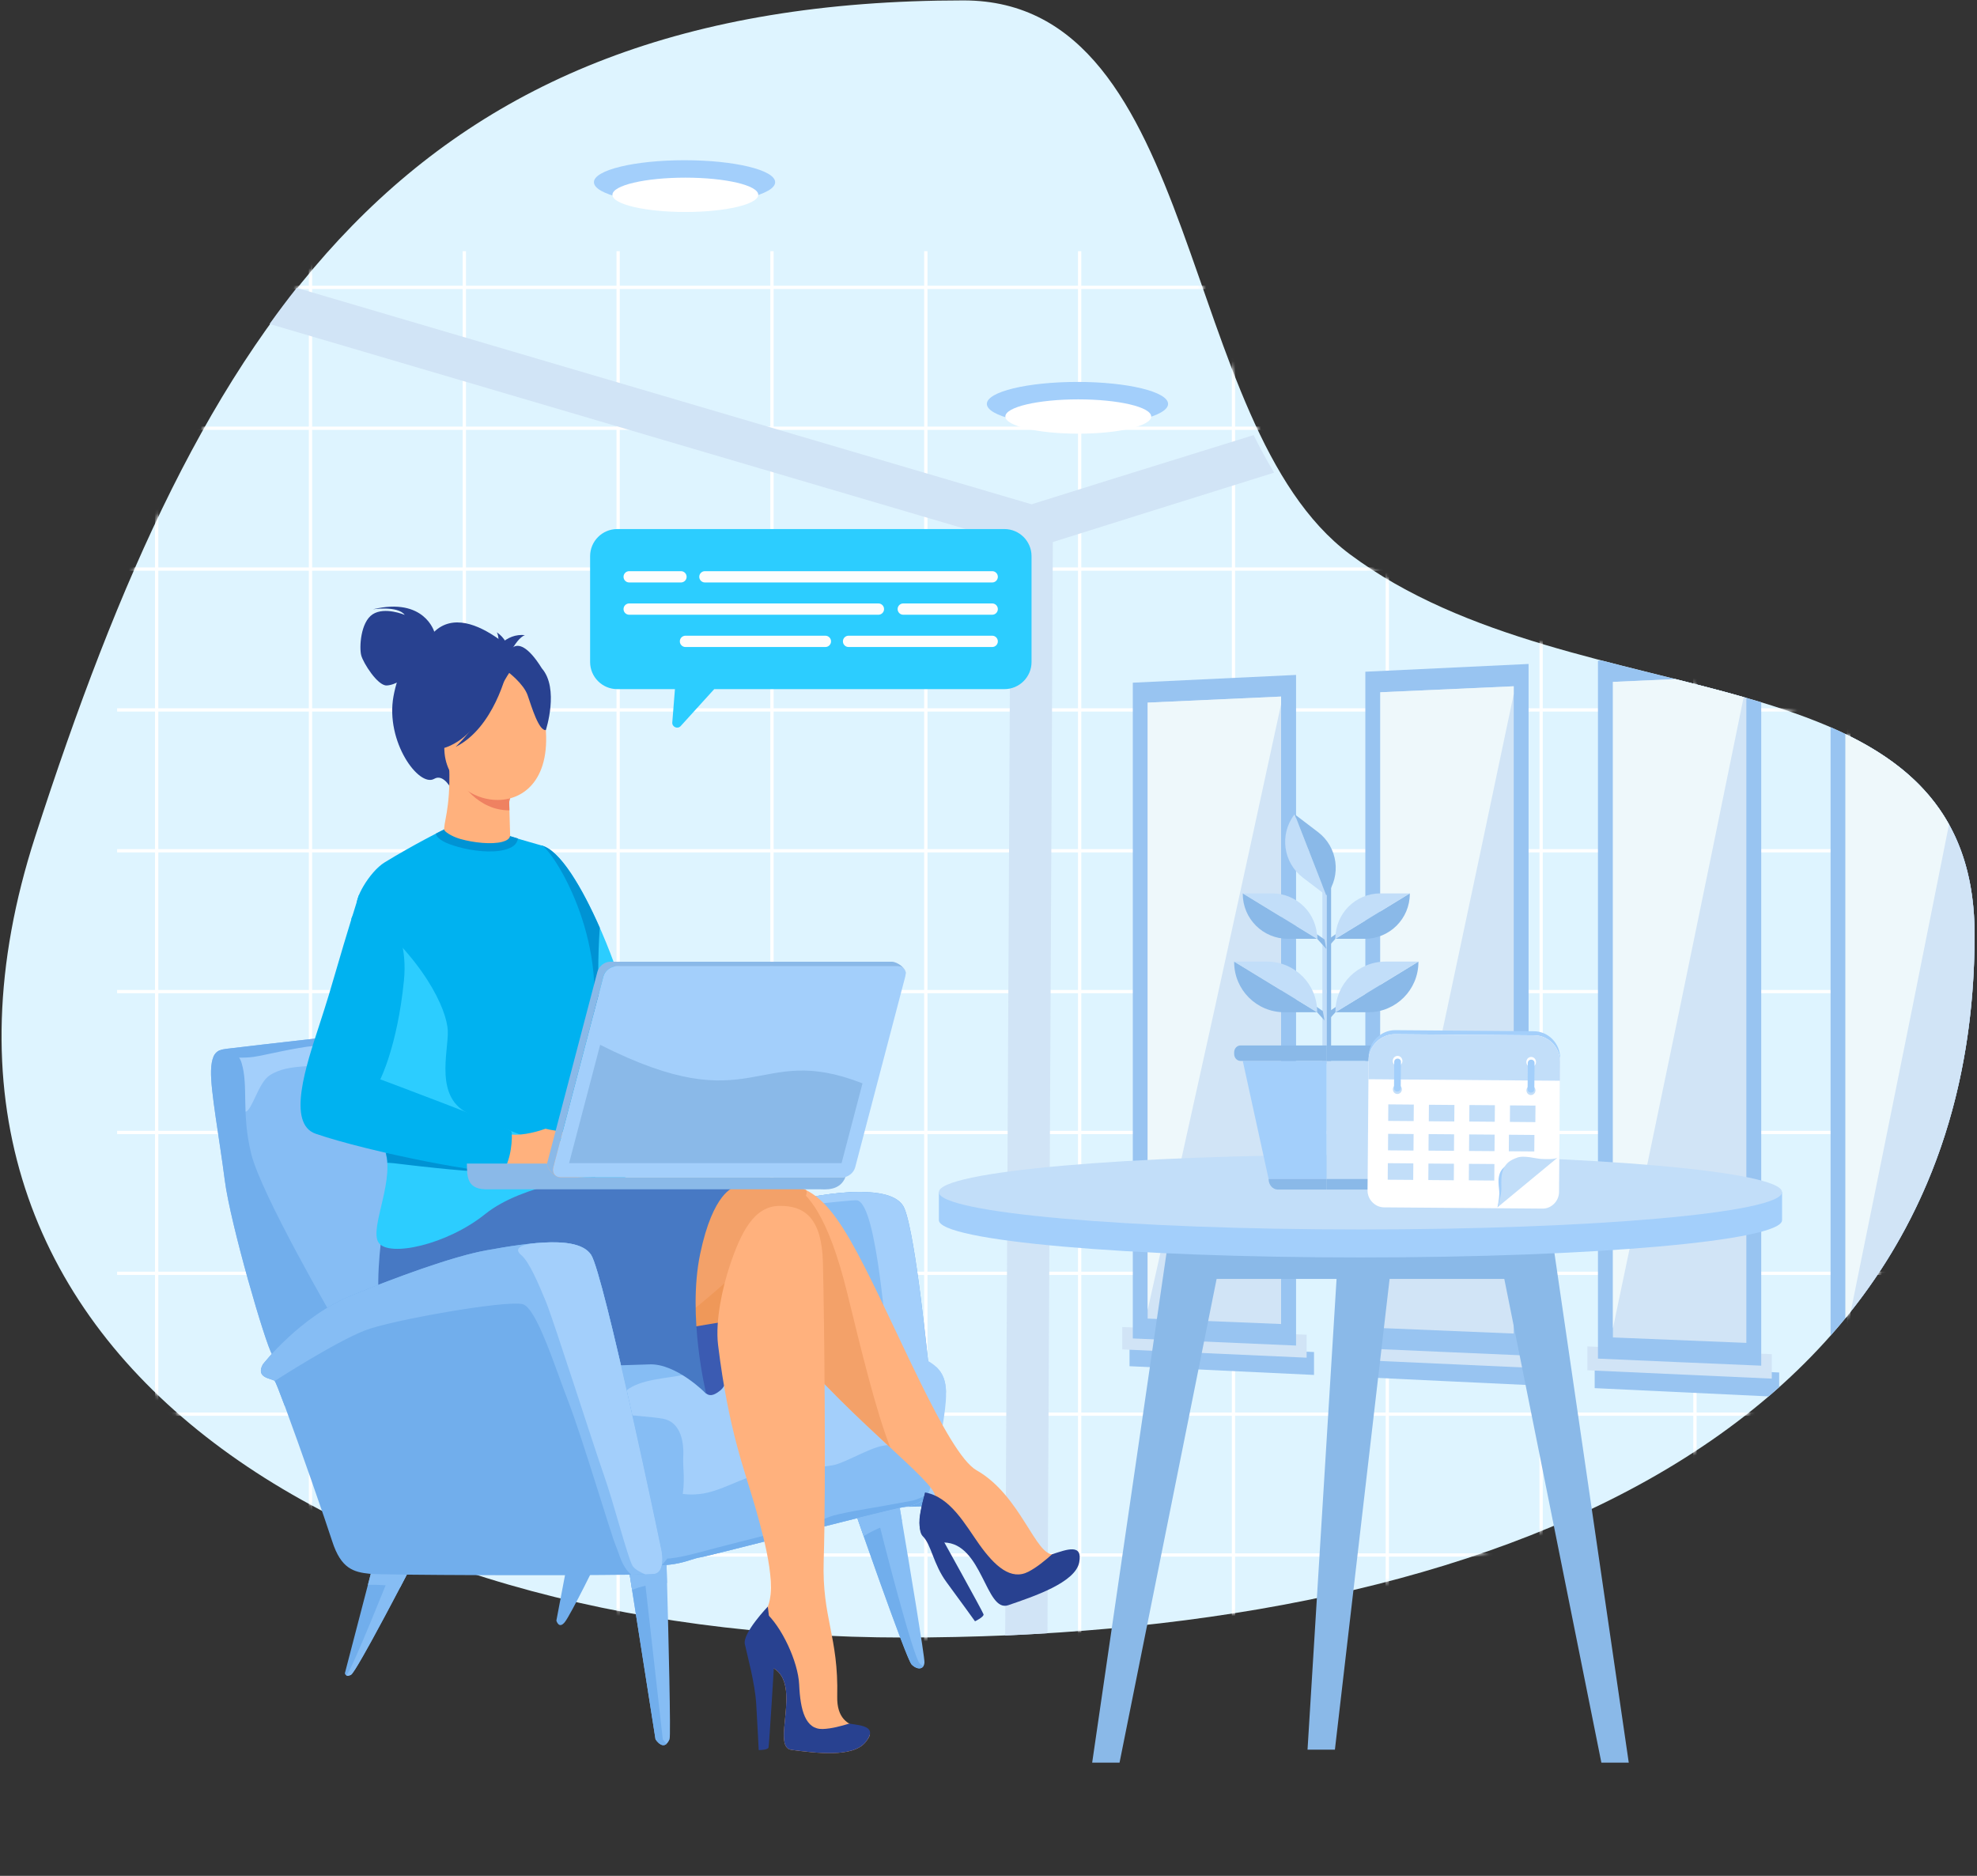 <?xml version="1.0" encoding="UTF-8"?>
<svg xmlns="http://www.w3.org/2000/svg" width="468" height="444" viewBox="0 0 468 444" fill="none">
  <rect x="0" y="0" width="468" height="444" fill="#333333" stroke="none"/>
  <g clip-path="url(#clip0_12018_147)">
    <path fill-rule="evenodd" clip-rule="evenodd" d="M228.082 0.097C284.975 0.097 278.481 100.567 319.55 131.192C373.909 171.728 467.427 151.656 467.427 221.223C467.427 343.348 346.126 387.594 213.939 387.594C81.752 387.594 -31.042 319.858 8.318 198.058C47.679 76.256 95.895 0.097 228.082 0.097Z" fill="#DEF4FF"></path>
    <mask id="mask0_12018_147" style="mask-type:luminance" maskUnits="userSpaceOnUse" x="0" y="0" width="468" height="388">
      <path d="M228.082 0.097C284.975 0.097 278.481 100.567 319.55 131.192C373.909 171.728 467.427 151.656 467.427 221.223C467.427 343.348 346.126 387.594 213.939 387.594C81.752 387.594 -31.042 319.858 8.318 198.058C47.679 76.256 95.895 0.097 228.082 0.097Z" fill="white"></path>
    </mask>
    <g mask="url(#mask0_12018_147)">
      <path d="M37.477 59.45H36.696V443.308H37.477V59.45Z" fill="white"></path>
      <path d="M447.007 67.629H27.726V68.405H447.007V67.629Z" fill="white"></path>
      <path d="M73.887 59.45H73.111V443.308H73.887V59.45Z" fill="white"></path>
      <path d="M447.007 100.968H27.726V101.744H447.007V100.968Z" fill="white"></path>
      <path d="M110.306 59.45H109.526V443.308H110.306V59.45Z" fill="white"></path>
      <path d="M447.007 134.304H27.726V135.085H447.007V134.304Z" fill="white"></path>
      <path d="M146.719 59.45H145.943V443.308H146.719V59.45Z" fill="white"></path>
      <path d="M447.007 167.643H27.726V168.42H447.007V167.643Z" fill="white"></path>
      <path d="M183.136 59.45H182.355V443.308H183.136V59.45Z" fill="white"></path>
      <path d="M447.007 200.982H27.726V201.758H447.007V200.982Z" fill="white"></path>
      <path d="M219.549 59.45H218.77V443.308H219.549V59.45Z" fill="white"></path>
      <path d="M447.007 234.319H27.726V235.097H447.007V234.319Z" fill="white"></path>
      <path d="M255.962 59.45H255.185V443.308H255.962V59.45Z" fill="white"></path>
      <path d="M447.007 267.655H27.726V268.436H447.007V267.655Z" fill="white"></path>
      <path d="M292.376 59.45H291.6V443.308H292.376V59.45Z" fill="white"></path>
      <path d="M447.007 300.996H27.726V301.773H447.007V300.996Z" fill="white"></path>
      <path d="M328.793 59.45H328.017V443.308H328.793V59.45Z" fill="white"></path>
      <path d="M447.007 334.335H27.726V335.111H447.007V334.335Z" fill="white"></path>
      <path d="M365.206 59.45H364.429V443.308H365.206V59.45Z" fill="white"></path>
      <path d="M447.007 367.674H27.726V368.45H447.007V367.674Z" fill="white"></path>
      <path d="M401.623 59.45H400.844V443.308H401.623V59.45Z" fill="white"></path>
      <path d="M438.038 59.45H437.261V443.308H438.038V59.45Z" fill="white"></path>
    </g>
    <path fill-rule="evenodd" clip-rule="evenodd" d="M267.384 323.371C281.935 324.059 296.487 324.752 311.058 325.44V320.015C296.487 319.364 281.935 318.727 267.384 318.075V323.371Z" fill="#98C4F1"></path>
    <path fill-rule="evenodd" clip-rule="evenodd" d="M265.656 319.396C280.208 320.033 294.755 320.704 309.307 321.356V315.916C294.755 315.318 280.208 314.7 265.656 314.102V319.398V319.396Z" fill="#D1E4F6"></path>
    <path fill-rule="evenodd" clip-rule="evenodd" d="M268.16 316.804C281.025 317.361 293.914 317.929 306.806 318.486V159.751C293.914 160.351 281.025 160.966 268.16 161.588V316.806V316.804Z" fill="#98C4F1"></path>
    <path fill-rule="evenodd" clip-rule="evenodd" d="M271.677 312.102C282.204 312.538 292.738 312.954 303.265 313.388V164.872C292.738 165.358 282.204 165.814 271.677 166.305V312.102Z" fill="#D1E4F6"></path>
    <path fill-rule="evenodd" clip-rule="evenodd" d="M303.265 166.686V164.872C292.738 165.358 282.204 165.814 271.677 166.305V310.069C276.945 286.548 282.228 262.863 287.472 239.051C292.755 215.095 298.003 190.951 303.265 166.688V166.686Z" fill="#EEF8FB"></path>
    <path fill-rule="evenodd" clip-rule="evenodd" d="M322.431 325.968C336.978 326.677 351.53 327.346 366.101 328.037V322.431C351.53 321.797 336.978 321.158 322.431 320.504V325.968Z" fill="#98C4F1"></path>
    <path fill-rule="evenodd" clip-rule="evenodd" d="M320.701 321.868C335.253 322.519 349.805 323.173 364.376 323.842V318.237C349.805 317.619 335.253 317 320.701 316.402V321.865V321.868Z" fill="#D1E4F6"></path>
    <path fill-rule="evenodd" clip-rule="evenodd" d="M323.207 319.179C336.072 319.742 348.959 320.323 361.85 320.867V157.155C348.959 157.759 336.075 158.374 323.207 158.992V319.181V319.179Z" fill="#98C4F1"></path>
    <path fill-rule="evenodd" clip-rule="evenodd" d="M326.743 314.333C337.273 314.769 347.802 315.202 358.331 315.643V162.438C347.8 162.894 337.271 163.384 326.743 163.855V314.333Z" fill="#D1E4F6"></path>
    <path fill-rule="evenodd" clip-rule="evenodd" d="M358.331 164.292V162.438C347.8 162.894 337.271 163.384 326.743 163.855V312.227C332.011 287.961 337.296 263.514 342.538 238.941C347.817 214.224 353.068 189.336 358.331 164.292Z" fill="#EEF8FB"></path>
    <path fill-rule="evenodd" clip-rule="evenodd" d="M377.495 328.564C391.214 329.233 404.933 329.882 418.672 330.517C419.515 329.796 420.343 329.071 421.169 328.331V324.858C406.598 324.223 392.047 323.591 377.497 322.919V328.562L377.495 328.564Z" fill="#98C4F1"></path>
    <path fill-rule="evenodd" clip-rule="evenodd" d="M375.77 324.335C390.322 325.004 404.869 325.66 419.421 326.314V320.523C404.869 319.923 390.322 319.325 375.77 318.688V324.335Z" fill="#D1E4F6"></path>
    <path fill-rule="evenodd" clip-rule="evenodd" d="M378.273 321.577C391.139 322.154 404.03 322.7 416.919 323.246V166.225C405.14 162.65 392.206 159.742 379.151 156.335L378.273 156.378V321.579V321.577Z" fill="#98C4F1"></path>
    <path fill-rule="evenodd" clip-rule="evenodd" d="M381.814 316.565C392.343 317 402.868 317.439 413.398 317.852V165.182C407.981 163.623 402.356 162.175 396.609 160.734L381.816 161.401V316.565H381.814Z" fill="#D1E4F6"></path>
    <path fill-rule="evenodd" clip-rule="evenodd" d="M396.607 160.736L381.814 161.403V314.406C387.075 289.381 392.36 264.166 397.607 238.831C402.673 214.372 407.717 189.751 412.767 165.002C407.549 163.509 402.135 162.119 396.609 160.736H396.607Z" fill="#EEF8FB"></path>
    <path fill-rule="evenodd" clip-rule="evenodd" d="M433.34 172.128V316.124C454.829 291.822 467.429 260.568 467.429 221.225C467.429 194.41 453.534 180.913 433.34 172.128Z" fill="#98C4F1"></path>
    <path fill-rule="evenodd" clip-rule="evenodd" d="M436.859 173.748V311.994C456.203 288.314 467.429 258.373 467.429 221.225C467.429 196 455.125 182.567 436.859 173.748Z" fill="#D1E4F6"></path>
    <path fill-rule="evenodd" clip-rule="evenodd" d="M436.859 173.748V311.994L438.111 310.428C442.957 286.649 447.816 262.749 452.652 238.724C455.564 224.249 458.468 209.719 461.372 195.135C456.027 185.527 447.448 178.858 436.859 173.75V173.748Z" fill="#EEF8FB"></path>
    <path fill-rule="evenodd" clip-rule="evenodd" d="M296.764 102.983C298.289 106.074 299.901 109.053 301.621 111.871C277.209 119.494 257.037 125.842 249.233 128.298L247.957 386.577C244.634 386.79 241.298 386.971 237.951 387.121L239.226 128.348L63.812 76.682C65.903 73.752 68.043 70.909 70.235 68.134L244.189 119.365C249.698 117.634 270.548 111.092 296.767 102.983H296.764Z" fill="#D1E4F6"></path>
    <path fill-rule="evenodd" clip-rule="evenodd" d="M97.415 370.552C97.415 370.552 96.323 372.67 94.735 375.699C90.844 383.116 83.997 395.964 83.074 396.429C81.769 397.083 81.642 396.039 81.642 396.039L87.099 375.105L88.676 369.05L97.413 370.554L97.415 370.552Z" fill="#71AEEC"></path>
    <path fill-rule="evenodd" clip-rule="evenodd" d="M97.415 370.552C97.415 370.552 96.323 372.67 94.735 375.699C92.515 375.217 89.465 375.071 87.099 375.105L88.676 369.05L97.413 370.554L97.415 370.552Z" fill="#86BDF4"></path>
    <path fill-rule="evenodd" clip-rule="evenodd" d="M93.438 369.868C92.072 373.309 83.3 395.325 81.99 396.562C82.203 396.676 82.537 396.695 83.075 396.431C84.376 395.779 97.415 370.55 97.415 370.55L93.438 369.868Z" fill="#86BDF4"></path>
    <path fill-rule="evenodd" clip-rule="evenodd" d="M135.226 365.073L131.707 383.585C131.707 383.585 132.294 385.74 133.729 383.91C135.164 382.088 141.617 368.917 141.617 368.917L135.226 365.073Z" fill="#71AEEC"></path>
    <path fill-rule="evenodd" clip-rule="evenodd" d="M158.5 411.682C157.13 414.814 155.177 411.682 155.177 411.682L149.625 376.327L148.72 370.55L157.715 367.973C157.715 367.973 157.795 370.651 157.907 374.686C158.232 386.758 158.84 410.948 158.498 411.679L158.5 411.682Z" fill="#86BDF4"></path>
    <path fill-rule="evenodd" clip-rule="evenodd" d="M156.891 411.66L152.235 370.279L157.745 368.958C157.728 368.323 157.715 367.975 157.715 367.975L148.72 370.55L155.177 411.686C155.177 411.686 156.556 413.886 157.804 412.749C157.259 412.312 156.889 411.66 156.889 411.66H156.891Z" fill="#71AEEC"></path>
    <path fill-rule="evenodd" clip-rule="evenodd" d="M157.909 374.688C154.117 374.834 151.406 375.594 149.628 376.327L148.722 370.55L157.718 367.973C157.718 367.973 157.797 370.651 157.909 374.686V374.688Z" fill="#86BDF4"></path>
    <path fill-rule="evenodd" clip-rule="evenodd" d="M218.839 393.492C218.807 394.037 218.628 394.409 218.364 394.637C217.755 395.136 216.69 394.867 215.808 393.985C214.877 393.054 208.062 373.899 204.451 363.617C203.113 359.809 202.216 357.218 202.216 357.218L206.987 355.957L212.582 354.479C212.582 354.479 212.954 356.678 213.524 360.025C215.283 370.479 218.914 392.165 218.839 393.495V393.492Z" fill="#86BDF4"></path>
    <path fill-rule="evenodd" clip-rule="evenodd" d="M218.635 394.291C218.009 395.383 216.688 394.867 215.806 393.985C214.53 392.71 202.214 357.215 202.214 357.215L206.985 355.955C209.226 365.499 216.126 391.905 217.673 393.675C218.088 394.159 218.342 394.247 218.635 394.291Z" fill="#71AEEC"></path>
    <path fill-rule="evenodd" clip-rule="evenodd" d="M213.522 360.022C210.764 360.493 207.152 361.87 204.449 363.615C203.111 359.807 202.214 357.215 202.214 357.215L206.985 355.955L212.579 354.477C212.579 354.477 212.952 356.675 213.522 360.022Z" fill="#86BDF4"></path>
    <path fill-rule="evenodd" clip-rule="evenodd" d="M219.618 356.301C219.095 356.471 218.482 356.577 217.755 356.594C213.849 356.727 209.155 356.594 209.155 356.594C209.155 356.594 142.467 318.391 142.071 317.806C141.684 317.223 141.226 304.18 141.226 304.18C141.6 302.175 141.806 299.486 146.96 296.789C147.818 296.337 148.812 295.887 149.967 295.442C158.049 292.314 182.82 285.403 187.645 284.233C190.398 283.566 197.75 282.043 204.053 282.123C204.139 282.123 204.225 282.131 204.311 282.131C208.942 282.222 212.96 283.198 214.115 286.057C216.852 292.835 219.721 322.823 220.113 325.821C220.506 328.822 222.199 351.057 222.33 352.524C222.436 353.714 221.934 355.587 219.622 356.299L219.618 356.301Z" fill="#71AEEC"></path>
    <path fill-rule="evenodd" clip-rule="evenodd" d="M142.484 300.917C144.129 300.917 149.348 303.881 152.426 305.806C155.446 307.688 160.83 310.17 162.394 310.336C164.715 310.579 172.981 311.945 174.67 312.067C177.3 312.252 184.685 313.22 188.161 313.547C191.639 313.874 197.387 316.266 198.34 317.538C199.288 318.811 193.586 318.49 188.161 318.49C182.736 318.49 150.942 320.138 150.942 320.138C150.942 320.138 142.895 322.47 142.484 320.138C142.071 317.811 142.484 300.919 142.484 300.919V300.917Z" fill="#619FDF"></path>
    <path fill-rule="evenodd" clip-rule="evenodd" d="M213.715 320.96C213.623 322.235 213.64 329.953 213.668 336C213.694 340.123 213.715 343.462 213.715 343.462C213.715 343.462 202.68 325.574 202.214 324.913C201.743 324.255 200.534 315.524 200.372 313.05C200.207 310.581 199.028 289.258 197.077 288.174C192.134 285.425 150.144 296.903 146.967 296.791C147.821 296.339 148.812 295.89 149.967 295.444C156.605 292.869 174.543 287.746 183.386 285.352C185.296 284.835 186.791 284.448 187.645 284.235C190.398 283.568 197.75 282.045 204.053 282.125C204.139 282.125 204.225 282.134 204.311 282.134C206.202 285.829 208.286 290.144 208.286 291.136C208.286 292.949 213.885 318.817 213.722 320.958L213.715 320.96Z" fill="#86BDF4"></path>
    <path fill-rule="evenodd" clip-rule="evenodd" d="M221.463 355.174C221.048 355.645 220.444 356.045 219.618 356.301C218.676 353.126 216.028 344.221 213.668 336C211.414 328.142 210.721 321.162 210.422 320.248C209.71 318.049 207.751 284.876 202.863 284.108C201.545 283.904 183.242 286.328 183.384 285.354C185.294 284.838 186.789 284.45 187.643 284.237C190.396 283.571 197.748 282.048 204.051 282.127C204.137 282.127 204.223 282.136 204.309 282.136C206.582 282.179 208.716 282.435 210.424 283.024C212.201 283.639 213.528 284.607 214.113 286.062C216.849 292.839 219.719 322.827 220.11 325.825C220.504 328.826 222.197 351.061 222.328 352.528C222.399 353.292 222.214 354.335 221.465 355.176L221.463 355.174Z" fill="#A3CFFB"></path>
    <path fill-rule="evenodd" clip-rule="evenodd" d="M146.965 318.912L129.883 321.781L80.123 320.891L75.565 320.807L64.432 320.611C62.868 318.262 54.526 289.58 53.22 279.408C51.915 269.236 49.826 258.154 49.957 253.463C49.994 252.004 50.188 250.974 50.489 250.242C50.848 249.361 51.364 248.902 51.951 248.636C52.461 248.414 53.029 248.326 53.605 248.248C55.434 247.988 104.456 242.378 110.847 241.856C115.856 241.449 119.584 241.602 121.653 242.817C122.043 243.047 122.383 243.316 122.649 243.628C122.77 243.768 122.879 243.918 122.974 244.071C123.583 245.071 124.435 247.997 125.342 251.544C126.244 255.097 127.201 259.27 128.035 262.781C128.317 263.983 128.595 265.117 128.842 266.108C130.533 272.884 135.882 284.62 138.227 288.139C140.576 291.658 145.14 308.873 146.965 318.908V318.912Z" fill="#86BDF4"></path>
    <path fill-rule="evenodd" clip-rule="evenodd" d="M125.338 251.548C123.948 251.178 120.184 247.414 118.648 247.201C117.11 246.99 112.384 247.201 109.27 247.859C106.155 248.52 94.92 249.511 93.386 249.511C91.853 249.511 84.264 250.496 81.85 251.157C79.433 251.815 75.916 252.146 72.515 252.363C69.11 252.585 66.251 252.938 63.784 254.562C61.198 256.259 59.628 262.912 58.127 263.138C54.855 263.633 54.61 250.167 55.423 249.18C56.242 248.195 62.188 248.522 65.036 248.107C67.884 247.683 77.568 246.766 78.886 246.655C80.205 246.545 92.614 245.448 94.372 245.336C96.129 245.224 107.138 243.772 107.897 243.675C108.652 243.594 113.37 243.112 115.899 242.916C117.943 242.761 120.098 242.619 121.651 242.821C122.04 243.052 122.38 243.321 122.647 243.632C122.767 243.772 122.877 243.923 122.972 244.076C123.58 245.076 124.432 248.001 125.338 251.548Z" fill="#A3CFFB"></path>
    <path fill-rule="evenodd" clip-rule="evenodd" d="M122.647 243.63H122.645C120.049 242.692 116.783 242.914 115.901 242.914C115.019 242.914 107.007 243.688 103.709 244.237C100.414 244.783 95.249 246.102 92.507 246.431C89.758 246.762 79.433 247.089 74.599 247.526C69.766 247.967 62.407 249.834 59.992 250.163C57.576 250.494 54.829 250.275 53.401 250.163L50.486 250.242C50.848 249.36 51.364 248.902 51.953 248.636C52.463 248.414 53.031 248.326 53.608 248.248C55.436 247.988 104.458 242.378 110.849 241.856C116.811 241.374 120.958 241.679 122.651 243.63H122.647Z" fill="#71AEEC"></path>
    <path fill-rule="evenodd" clip-rule="evenodd" d="M146.964 318.912L129.883 321.782L80.123 320.891L75.565 320.807L68.888 311.788C68.888 311.788 60.964 284.857 59.82 279.841C58.673 274.825 59.476 263.149 62.465 269.72C64.414 274.009 67.628 279.32 70.371 283.229C73.12 287.135 80.461 290.617 87.508 294.05C96.075 298.221 109.646 293.952 113.703 292.642C118.814 290.994 122.636 286.528 124.176 283.016C125.71 279.501 127.091 274.467 126.966 272.929C126.226 263.955 128.593 265.121 128.84 266.113C130.531 272.889 135.88 284.625 138.225 288.144C140.574 291.663 145.138 308.878 146.962 318.912H146.964Z" fill="#86BDF4"></path>
    <path fill-rule="evenodd" clip-rule="evenodd" d="M80.115 320.891L64.429 320.611C62.864 318.262 54.517 289.578 53.218 279.408C51.913 269.238 49.824 258.154 49.955 253.463C50.043 250.262 50.865 249.118 51.951 248.636C54.01 248.373 56.342 248.788 57.193 251.606C58.852 257.079 57.096 263.336 59.446 273.018C61.792 282.702 79.295 312.719 79.295 312.719L80.117 320.889L80.115 320.891Z" fill="#71AEEC"></path>
    <path fill-rule="evenodd" clip-rule="evenodd" d="M223.952 329.557C223.963 330.222 223.943 330.93 223.89 331.696C223.73 333.978 223.229 337.077 222.644 340.194C221.79 344.75 220.76 349.347 220.373 351.507C220.119 352.924 219.592 353.95 218.841 354.699C218.71 354.841 218.566 354.972 218.413 355.092C218.069 355.366 217.684 355.6 217.269 355.796L217.232 355.813C216.273 356.263 215.122 356.534 213.853 356.729C210.463 357.248 168.348 368.201 165.872 368.592C164.289 368.844 162.97 369.517 160.583 370.01C159.526 370.231 158.253 370.408 156.657 370.498C156.24 370.522 155.786 370.539 155.313 370.55C154.635 370.563 153.923 369.969 153.19 368.893C149.63 363.666 145.639 347.131 142.97 334.503C142.933 334.339 142.899 334.182 142.865 334.027C141.086 325.563 139.926 318.981 139.926 318.981C139.924 318.981 163.977 315.853 178.062 316.436C189.159 316.901 203.414 317.968 211.824 319.549C214.087 319.975 215.931 320.439 217.174 320.938C219.104 321.711 220.536 322.532 221.577 323.492H221.579C223.259 325.042 223.9 326.942 223.954 329.555L223.952 329.557Z" fill="#A3CFFB"></path>
    <path fill-rule="evenodd" clip-rule="evenodd" d="M204.629 318.473C204.13 318.746 201.822 319.684 196.993 320.22C192.171 320.764 178.89 322.36 175.33 322.36C173.022 322.36 165.993 324.53 161.865 325.41C157.743 326.288 151.705 326.423 148.348 329.06C146.194 330.747 142.226 330.994 138.965 331.56C137.186 323.098 139.922 318.985 139.922 318.985C139.92 318.985 163.973 315.857 178.058 316.44C189.155 316.905 196.212 316.896 204.627 318.475L204.629 318.473Z" fill="#86BDF4"></path>
    <path fill-rule="evenodd" clip-rule="evenodd" d="M222.642 340.194C221.788 344.75 220.758 349.347 220.371 351.507C220.117 352.924 219.59 353.95 218.839 354.699C218.708 354.841 218.564 354.972 218.411 355.092C218.067 355.366 217.682 355.6 217.267 355.796L217.23 355.813C216.271 356.263 215.12 356.534 213.851 356.729C210.461 357.248 168.346 368.201 165.87 368.592C164.287 368.844 162.968 369.517 160.581 370.01C159.524 370.231 158.251 370.408 156.655 370.498C156.238 370.522 155.784 370.539 155.311 370.55C154.633 370.563 153.921 369.969 153.188 368.893C155.45 363.327 158.602 352.558 158.602 352.558C158.602 352.558 160.609 354.148 165.554 353.636C170.497 353.135 175.769 349.629 179.723 349.026C185.847 348.086 194.223 347.325 197.077 346.828C199.936 346.333 205.647 342.791 208.94 342.212C212.978 341.506 216.72 342.266 218.005 341.799C219.816 341.145 223.141 337.411 223.141 337.411L222.642 340.19V340.194Z" fill="#86BDF4"></path>
    <path fill-rule="evenodd" clip-rule="evenodd" d="M223.952 329.557C221.648 330.056 218.673 330.076 215.421 330.463C208.497 331.285 196.845 333.808 193.343 334.505C189.835 335.193 168.683 339.028 165.881 341.007C163.08 342.982 161.682 348.31 161.682 348.31L155.446 336.725C161.766 335.899 183.457 330.349 191.803 328.594C200.151 326.836 213.993 325.52 221.575 323.491H221.577C223.257 325.042 223.898 326.942 223.952 329.555V329.557Z" fill="#A3CFFB"></path>
    <path fill-rule="evenodd" clip-rule="evenodd" d="M157.56 370.5C156.218 370.776 157.56 370.5 155.308 370.55C151.327 370.631 146.182 349.719 142.961 334.505C147.507 334.823 154.504 335.355 156.939 335.802C160.652 336.484 162.024 340.399 161.729 345.092C161.609 346.972 162.31 350.894 161.357 355.073C160.17 360.255 159.318 366.605 157.56 370.498V370.5Z" fill="#86BDF4"></path>
    <path fill-rule="evenodd" clip-rule="evenodd" d="M218.411 355.092C218.12 355.277 217.723 355.518 217.267 355.796L217.23 355.813C216.271 356.262 215.12 356.534 213.851 356.729C210.461 357.248 168.346 368.201 165.87 368.592C164.287 368.844 162.968 369.517 160.58 370.01C159.524 370.231 158.251 370.408 156.655 370.498L157.973 368.904C158.522 368.904 160.677 368.754 165.732 367.383C170.783 366.011 179.079 363.948 183.364 362.851C187.645 361.752 194.197 359.982 196.174 359.102C198.152 358.224 206.638 356.876 207.957 356.654C209.271 356.435 215.079 355.357 215.989 355.189C216.894 355.026 218.538 354.191 219.43 353.982C219.613 353.937 218.832 354.813 218.413 355.092H218.411Z" fill="#71AEEC"></path>
    <path fill-rule="evenodd" clip-rule="evenodd" d="M128.102 200.1C134.331 201.496 142.196 218.805 146.048 229.894C150.946 241.546 152.095 272.209 149.249 273.213C154.502 286.459 123.477 273.7 124.908 273.56C126.342 273.422 128.104 200.098 128.104 200.098L128.102 200.1Z" fill="#2CCDFF"></path>
    <path fill-rule="evenodd" clip-rule="evenodd" d="M141.978 219.575C137.911 210.343 132.583 201.104 128.102 200.098C128.102 200.098 127.947 206.654 127.687 215.85C129.404 236.192 132.32 266.083 133.062 273.62C168.748 273.811 138.087 276.765 141.978 219.575Z" fill="#0093D4"></path>
    <path fill-rule="evenodd" clip-rule="evenodd" d="M105.204 196.264C105.204 196.264 97.663 200.055 91.061 204.116C87.374 206.381 83.567 213.266 84.628 214.486C85.35 215.318 87.407 213.894 86.847 214.176C82.231 216.534 93.711 281.148 97.618 284.108C101.524 287.068 135.902 284.618 139.814 280.888C143.729 277.156 136.812 265.708 140.199 242.776C143.585 219.846 129.868 200.055 128.109 200.095C125.542 199.401 114.742 196.165 114.845 196.26H105.207L105.204 196.264Z" fill="#00B2F0"></path>
    <path fill-rule="evenodd" clip-rule="evenodd" d="M97.615 284.11C101.522 287.075 126.121 287.137 136.592 283.882C137.775 283.512 143.14 281.374 143.267 279.363C142.002 279.127 136.986 279.731 134.951 279.26C127.867 277.636 123.968 268.86 123.968 268.86C123.968 268.86 120.066 267.457 111.343 263.762C102.617 260.068 106.211 248.881 106.004 243.955C105.8 239.027 100.431 226.699 84.625 214.488L83.15 217.396C82.02 228.625 94.004 281.372 97.615 284.11Z" fill="#2CCDFF"></path>
    <path fill-rule="evenodd" clip-rule="evenodd" d="M173.79 281.037C188.703 278.774 193.773 279.488 202.904 296.479C212.029 313.465 224.18 344.053 231.169 348.005C241.692 353.954 245.181 368.54 249.498 367.884C253.819 367.226 256.6 369.136 251.896 373.047C247.196 376.953 239.603 380.281 237.007 379.588C234.413 378.896 232.397 367.676 225.617 364.038C218.839 360.395 220.876 357.402 221.319 354.178C221.764 350.958 201.528 336.124 186.266 317.675C176.946 306.402 172.144 298.961 171.432 292.22C170.72 285.474 173.786 281.037 173.786 281.037H173.79Z" fill="#FFB17D"></path>
    <path fill-rule="evenodd" clip-rule="evenodd" d="M210.764 342.642C207.301 333.853 203.825 319.349 200.559 306.051C195.913 287.135 191.045 282.65 187.961 280.63C184.231 279.697 179.815 280.122 173.788 281.037C173.788 281.037 170.72 285.474 171.434 292.22C172.146 298.961 176.945 306.402 186.268 317.675C194.302 327.387 203.715 336.099 210.764 342.64V342.642Z" fill="#F3A169"></path>
    <path fill-rule="evenodd" clip-rule="evenodd" d="M178.331 295.991C178.331 295.991 174.362 325.935 170.667 328.979C168.025 331.156 166.152 331.302 164.304 322.371C162.456 313.44 167.176 280.105 167.176 280.105L178.331 295.988V295.991Z" fill="#3B5BB2"></path>
    <path fill-rule="evenodd" clip-rule="evenodd" d="M175.167 312.196L138.438 318.368L159.176 288.634L174.956 285.418L184.42 287.593L175.167 312.196Z" fill="#EF9859"></path>
    <path fill-rule="evenodd" clip-rule="evenodd" d="M98.82 282.239C85.787 305.625 94.69 320.487 110.526 322.001C126.364 323.515 151.368 320.626 165.941 308.512C180.518 296.404 192.48 283.594 190.811 281.686C189.138 279.772 98.818 282.237 98.818 282.237L98.82 282.239Z" fill="#F3A169"></path>
    <path fill-rule="evenodd" clip-rule="evenodd" d="M172.719 299.686C175.386 291.68 178.464 285.539 184.42 285.425C190.68 285.311 194.535 288.567 194.803 298.813C195.12 311.011 195.552 351.414 194.986 369.38C194.56 382.978 198.525 387.33 198.189 401.507C197.935 412.185 209.319 406.79 204.922 412.331C201.898 416.139 192.898 414.891 187.369 414.188C182.444 413.562 189.921 398.799 183.102 394.85C177.251 391.464 177.137 385.966 180.83 381.806C184.526 377.642 181.241 365.327 178.78 356.703C176.315 348.082 172.495 338.755 169.987 318.37C169.273 312.556 171.093 304.58 172.719 299.688V299.686Z" fill="#FFB17D"></path>
    <path fill-rule="evenodd" clip-rule="evenodd" d="M201.026 407.967C199.142 408.546 196.817 409.18 194.788 409.245C190.684 409.382 189.45 404.865 189.181 398.73C188.942 393.374 185.051 384.94 181.06 381.516C180.985 381.612 180.912 381.709 180.83 381.802C177.139 385.964 177.251 391.462 183.102 394.846C189.921 398.795 182.444 413.557 187.369 414.183C192.898 414.887 201.898 416.134 204.922 412.327C207.781 408.726 204.234 408.44 201.026 407.965V407.967Z" fill="#284190"></path>
    <path fill-rule="evenodd" clip-rule="evenodd" d="M249.057 367.882C247.465 369.3 245.458 370.982 243.436 372.023C239.338 374.133 235.54 370.778 231.808 365.546C228.549 360.975 224.987 354.312 219.003 353.255C218.983 353.376 218.962 353.498 218.932 353.615C217.52 359.044 215.589 364.97 223.444 365.097C232.597 365.245 233.315 381.78 238.674 379.941C244.692 377.876 254.542 374.602 255.471 369.81C256.351 365.273 252.584 366.742 249.057 367.885V367.882Z" fill="#284190"></path>
    <path fill-rule="evenodd" clip-rule="evenodd" d="M181.755 380.274C181.755 380.274 175.769 386.53 176.315 389.128C176.864 391.726 178.709 398.296 179.017 403.361C179.325 408.423 179.6 414.237 179.6 414.237C179.6 414.237 181.755 414.237 181.925 413.626C182.095 413.017 183.295 393.045 183.295 393.045L181.755 380.277V380.274Z" fill="#284190"></path>
    <path fill-rule="evenodd" clip-rule="evenodd" d="M219.007 353.255C219.007 353.255 216.44 361.625 218.462 363.636C220.484 365.645 220.921 370.242 224.085 374.52C227.252 378.799 230.805 383.751 230.805 383.751C230.805 383.751 232.993 382.705 232.823 382.088C232.655 381.47 222.625 363.423 222.625 363.423L219.007 353.257V353.255Z" fill="#284190"></path>
    <path fill-rule="evenodd" clip-rule="evenodd" d="M92.543 280.105C92.543 280.105 86.499 304.917 91.571 317.297C94.137 323.563 97.994 324.296 113.772 323.913C129.094 323.541 148.403 323.186 153.585 322.945C160.053 322.579 167.176 329.893 167.176 329.893C167.176 329.893 162.661 311.592 165.741 296.812C168.819 282.033 173.79 281.037 173.79 281.037L167.176 280.105H92.543Z" fill="#4779C4"></path>
    <path fill-rule="evenodd" clip-rule="evenodd" d="M90.793 271.529C94.099 278.541 87.235 290.656 89.639 294.143C92.046 297.634 105.817 294.633 114.843 287.371C123.865 280.107 140.942 278.511 140.942 278.511L90.793 271.531V271.529Z" fill="#2CCDFF"></path>
    <path fill-rule="evenodd" clip-rule="evenodd" d="M125.345 278.122C127.442 279.047 136.609 279.075 139.881 278.354C143.153 277.634 140.701 273.039 139.464 271.738C138.225 270.436 132.462 270.297 131.933 269.765C131.404 269.234 135.366 269.342 135.76 268.649C136.149 267.954 131.449 267.814 129.145 267.16C128.214 267.5 123.938 268.965 120.662 268.49C120.558 270.546 120.823 273.345 119.724 276.496C121.006 276.997 124.467 277.728 125.345 278.122Z" fill="#FFB17D"></path>
    <path fill-rule="evenodd" clip-rule="evenodd" d="M91.339 272.863C91.429 273.439 91.769 274.749 91.677 275.214C92.038 275.257 92.787 275.28 93.148 275.321C94.57 275.491 95.985 275.659 97.383 275.82C98.149 275.909 98.908 275.995 99.663 276.079C109.238 277.141 117.429 277.81 118.352 277.023C111.085 275.915 110.795 275.672 110.216 275.631C103.187 275.149 97.248 273.57 91.339 272.861V272.863Z" fill="#0093D4"></path>
    <path fill-rule="evenodd" clip-rule="evenodd" d="M84.942 211.911C78.59 232.219 79.581 230.378 75.496 242.907C72.519 252.047 67.804 265.96 74.731 268.352C87.095 272.622 117.065 278.593 118.9 277.023C121.057 275.179 121.38 268.767 121.073 267.844C120.765 266.917 90.018 255.474 90.018 255.474C90.018 255.474 94.081 247.554 95.621 232.083C97.162 216.609 86.473 209.919 84.946 211.911H84.942Z" fill="#00B2F0"></path>
    <path fill-rule="evenodd" clip-rule="evenodd" d="M212.543 228.721H145.857C144.545 228.721 143.185 229.797 142.841 231.109L130.978 276.291C130.632 277.604 131.425 278.679 132.737 278.679H199.424C200.74 278.679 202.095 277.604 202.442 276.291L214.305 231.109C214.649 229.797 213.857 228.721 212.543 228.721Z" fill="#A3CFFB"></path>
    <path fill-rule="evenodd" clip-rule="evenodd" d="M133.361 260.697L141.415 230.025C141.759 228.709 143.116 227.633 144.433 227.633H211.117C212.433 227.633 214.774 229.33 214.382 230.634C214.445 229.545 213.694 228.719 212.543 228.719H145.857C144.545 228.719 143.185 229.795 142.841 231.107L130.978 276.289C130.769 277.074 130.974 277.778 131.451 278.215C130.352 277.505 129.307 276.137 129.552 275.203L133.361 260.694V260.697Z" fill="#8AB9E8"></path>
    <path fill-rule="evenodd" clip-rule="evenodd" d="M132.738 278.679H199.424C199.669 278.679 199.914 278.643 200.155 278.572C198.828 282.011 195.221 281.504 193.814 281.493H114.751C110.466 281.31 110.575 278.307 110.52 275.412H129.515C129.453 276.328 130.429 277.559 131.449 278.217C131.767 278.507 132.213 278.681 132.735 278.681L132.738 278.679Z" fill="#8AB9E8"></path>
    <path fill-rule="evenodd" clip-rule="evenodd" d="M142.073 247.3C178.791 265.87 178.727 246.465 204.175 256.424L199.215 275.313H134.714L142.071 247.3H142.073Z" fill="#8AB9E8"></path>
    <path fill-rule="evenodd" clip-rule="evenodd" d="M119.109 198.749C118.956 198.138 118.864 197.68 118.864 197.435C118.864 195.6 123.977 176.697 123.977 176.697L112.546 171.631L110.208 180.17C112.249 188.99 115.932 194.864 119.107 198.749H119.109Z" fill="#EF8161"></path>
    <path fill-rule="evenodd" clip-rule="evenodd" d="M125.168 157.6C125.168 157.6 109.076 139.324 101.167 151.523C101.167 151.523 95.088 154.248 93.154 164.778C91.184 175.52 99.173 186.449 102.789 184.341C105.11 182.99 107.005 187.06 107.005 187.06L125.166 157.6H125.168Z" fill="#284190"></path>
    <path fill-rule="evenodd" clip-rule="evenodd" d="M102.815 149.578C102.815 149.578 100.485 141.265 88.261 144.222C88.261 144.222 94.129 143.317 95.807 145.541C95.807 145.541 91.081 143.534 88.211 145.403C85.335 147.27 85.026 153.304 85.512 155.122C85.998 156.941 89.379 162.302 91.515 162.244C93.651 162.186 96.129 160.239 96.129 160.239L102.817 149.576L102.815 149.578Z" fill="#284190"></path>
    <path fill-rule="evenodd" clip-rule="evenodd" d="M105.176 196.766C104.845 194.948 106.663 191.758 106.344 181.627L107.134 181.76L120.375 184.001C120.375 184.001 120.685 194.772 120.786 198.676C120.868 201.93 104.929 199.659 105.178 196.766H105.176Z" fill="#FFB17D"></path>
    <path fill-rule="evenodd" clip-rule="evenodd" d="M120.373 184.001C120.373 184.001 120.494 187.903 120.593 191.81C113.215 191.81 108.831 185.44 107.132 181.76L120.373 184.001Z" fill="#EF8161"></path>
    <path fill-rule="evenodd" clip-rule="evenodd" d="M105.731 180.362C105.731 180.362 101.696 174.369 100.623 169.177C99.857 165.47 101.371 151.607 115.306 153.207C115.306 153.207 119.345 153.493 123.206 155.946C126.276 157.897 130.748 162.171 126.222 174.354L125.071 178.46L105.731 180.362Z" fill="#284190"></path>
    <path fill-rule="evenodd" clip-rule="evenodd" d="M105.191 177.542C104.877 166.681 102.414 159.467 113.531 158.512C124.648 157.559 126.932 161.639 127.917 165.24C136.011 196.611 105.77 193.593 105.191 177.542Z" fill="#FFB17D"></path>
    <path fill-rule="evenodd" clip-rule="evenodd" d="M121.466 158.023C118.007 161.925 112.974 177.378 101.834 177.581C98.751 177.634 98.725 174.307 99.265 173.208C99.265 173.208 104.761 168.585 105.712 160.757C105.712 160.757 117.697 152.059 121.468 158.026L121.466 158.023Z" fill="#284190"></path>
    <path fill-rule="evenodd" clip-rule="evenodd" d="M120.311 159.093C120.311 159.093 123.961 161.837 124.906 164.578C125.85 167.316 127.562 173.044 129.216 172.808C129.216 172.808 132.439 162.971 128.259 158.185C121.694 147.593 118.915 155.479 120.311 159.09V159.093Z" fill="#284190"></path>
    <path fill-rule="evenodd" clip-rule="evenodd" d="M120.021 158.804C120.021 158.804 116.992 172.246 107.863 176.778C107.863 176.778 116.882 168.321 117.42 159.488C117.958 150.656 120.019 158.804 120.019 158.804H120.021Z" fill="#284190"></path>
    <path fill-rule="evenodd" clip-rule="evenodd" d="M105.136 196.364C105.172 196.802 106.859 197.977 108.969 198.579C110.563 199.026 112.425 199.371 114.215 199.508C115.975 199.646 117.65 199.59 118.909 199.257C119.928 198.983 120.625 198.54 120.737 197.889L122.611 198.459C122.357 199.999 121.176 200.676 119.41 201.147C117.926 201.543 116.022 201.614 114.071 201.464C112.15 201.311 110.152 200.943 108.44 200.461C105.572 199.652 103.615 198.743 103.15 197.334L105.133 196.366L105.136 196.364Z" fill="#0093D4"></path>
    <path fill-rule="evenodd" clip-rule="evenodd" d="M120.632 154.719C119.014 154.371 118.278 153.627 118.42 152.485C120.16 150.843 122.101 150.123 124.245 150.327C123.138 150.777 121.935 152.239 120.632 154.719Z" fill="#284190"></path>
    <path fill-rule="evenodd" clip-rule="evenodd" d="M117.577 155.354C119.04 156.122 120.085 156.021 120.705 155.051C120.421 152.676 119.388 150.88 117.614 149.665C118.175 150.719 118.162 152.614 117.577 155.354Z" fill="#284190"></path>
    <path fill-rule="evenodd" clip-rule="evenodd" d="M155.048 372.505C154.695 372.591 152.622 372.662 149.415 372.718C133.699 372.972 90.648 372.828 87.508 372.505C83.726 372.111 80.732 371.328 78.641 364.813C77.112 360.031 70.904 342.204 67.409 332.78C66.135 329.355 65.225 327.043 65.025 326.869C64.294 326.219 60.45 326.247 62.21 322.954C62.21 322.954 71.078 311.482 83.466 306.529C83.466 306.529 104.196 297.925 115.017 295.965C125.839 294.01 136.924 292.47 139.924 297.01C142.918 301.555 156.354 365.721 156.614 367.16C156.874 368.592 157.135 371.982 155.048 372.505Z" fill="#71AEEC"></path>
    <path fill-rule="evenodd" clip-rule="evenodd" d="M117.719 311.784C115.308 312.022 93.107 317.535 89.977 319.067C86.845 320.596 78.523 326.316 75.15 328.708C73.145 330.125 69.949 332.016 67.409 332.782C66.135 329.357 65.225 327.045 65.025 326.871C68.478 324.694 78.097 317.798 82.89 315.855C84.841 315.066 91.001 312.371 97.665 310.966C107.39 308.91 118.793 308.566 120.595 308.602C123.637 308.667 125.506 307.643 126.637 309.757C127.298 310.99 120.126 311.545 117.717 311.781L117.719 311.784Z" fill="#71AEEC"></path>
    <path fill-rule="evenodd" clip-rule="evenodd" d="M155.048 372.505C154.835 372.556 154.026 372.601 152.727 372.638C151.843 372.666 150.718 372.692 149.414 372.718C147.111 370.648 146.734 368.125 145.79 365.92C144.618 363.178 137.883 340.405 134.633 331.999C131.307 323.405 126.951 309.344 123.634 308.666C119.309 307.776 92.597 312.495 86.465 314.874C79.274 317.664 65.036 326.868 65.036 326.868C64.3 326.219 60.454 326.242 62.216 322.958C62.216 322.958 71.082 311.484 83.47 306.53C83.47 306.53 97.357 300.766 108.334 297.597H108.353C110.784 296.894 113.064 296.324 115.02 295.969C125.841 294.014 136.926 292.473 139.926 297.014C142.921 301.553 156.352 365.725 156.614 367.164C156.876 368.596 157.137 371.984 155.05 372.509L155.048 372.505Z" fill="#86BDF4"></path>
    <path fill-rule="evenodd" clip-rule="evenodd" d="M155.048 372.505C154.835 372.557 154.026 372.602 152.727 372.638C151.37 372.062 150.148 371.348 149.701 370.55C148.518 368.409 145.265 355.684 142.962 349.164C140.662 342.649 131.056 312.528 129.232 308.097C127.407 303.661 125.254 298.641 123.398 297.075C121.58 295.552 123.172 294.558 126.865 294.24C133.015 293.708 138.046 294.173 139.924 297.012C142.919 301.551 156.35 365.723 156.612 367.162C156.874 368.594 157.135 371.982 155.048 372.507V372.505Z" fill="#A3CFFB"></path>
    <path d="M162.045 48.325C173.892 48.325 183.495 45.997 183.495 43.124C183.495 40.252 173.892 37.923 162.045 37.923C150.199 37.923 140.595 40.252 140.595 43.124C140.595 45.997 150.199 48.325 162.045 48.325Z" fill="#A3CFFB"></path>
    <path fill-rule="evenodd" clip-rule="evenodd" d="M162.237 42.05C171.768 42.05 179.499 43.868 179.499 46.112C179.499 48.355 171.77 50.175 162.237 50.175C152.703 50.175 144.973 48.355 144.973 46.112C144.973 43.868 152.701 42.05 162.237 42.05Z" fill="white"></path>
    <path d="M255.06 100.802C266.907 100.802 276.51 98.473 276.51 95.601C276.51 92.728 266.907 90.399 255.06 90.399C243.214 90.399 233.61 92.728 233.61 95.601C233.61 98.473 243.214 100.802 255.06 100.802Z" fill="#A3CFFB"></path>
    <path fill-rule="evenodd" clip-rule="evenodd" d="M255.252 94.527C264.783 94.527 272.514 96.343 272.514 98.586C272.514 100.83 264.785 102.649 255.252 102.649C245.718 102.649 237.988 100.83 237.988 98.586C237.988 96.343 245.716 94.527 255.252 94.527Z" fill="white"></path>
    <path fill-rule="evenodd" clip-rule="evenodd" d="M317.115 291.007L309.522 414.14H316.001L330.26 291.437L317.115 291.007Z" fill="#8AB9E8"></path>
    <path fill-rule="evenodd" clip-rule="evenodd" d="M276.502 294.072L258.543 417.203H265.022L289.649 294.504L276.502 294.072Z" fill="#8AB9E8"></path>
    <path fill-rule="evenodd" clip-rule="evenodd" d="M367.602 294.072L385.563 417.203H379.08L354.453 294.504L367.602 294.072Z" fill="#8AB9E8"></path>
    <path d="M362.233 290.099H277.969V302.71H362.233V290.099Z" fill="#8AB9E8"></path>
    <path fill-rule="evenodd" clip-rule="evenodd" d="M388.028 282.17C370.437 280.796 347.352 279.961 322.052 279.961C296.751 279.961 273.667 280.796 256.075 282.17H222.253V288.798C222.253 293.678 266.934 297.634 322.054 297.634C377.174 297.634 421.858 293.676 421.858 288.798V282.17H388.033H388.028Z" fill="#A3CFFB"></path>
    <path fill-rule="evenodd" clip-rule="evenodd" d="M421.853 282.17C421.853 287.051 377.17 291.007 322.05 291.007C266.93 291.007 222.249 287.049 222.249 282.17C222.249 277.292 266.93 273.334 322.05 273.334C377.17 273.334 421.853 277.292 421.853 282.17Z" fill="#C2DEF9"></path>
    <path fill-rule="evenodd" clip-rule="evenodd" d="M316.128 222.206L313.96 224.6L314.371 222.38L316.173 221.128L316.128 222.206Z" fill="#8AB9E8"></path>
    <path fill-rule="evenodd" clip-rule="evenodd" d="M316.543 239.143L314.379 241.537L314.786 239.317L316.588 238.061L316.543 239.143Z" fill="#8AB9E8"></path>
    <path fill-rule="evenodd" clip-rule="evenodd" d="M335.769 227.721C335.769 234.278 330.454 239.593 323.897 239.593H316.128L335.769 227.601V227.721Z" fill="#8AB9E8"></path>
    <path fill-rule="evenodd" clip-rule="evenodd" d="M327.999 227.601H335.769L316.128 239.593V239.472C316.128 232.916 321.443 227.601 328.002 227.601H327.999Z" fill="#C2DEF9"></path>
    <path fill-rule="evenodd" clip-rule="evenodd" d="M333.73 211.567C333.73 217.444 328.965 222.206 323.091 222.206H316.126L333.73 211.457V211.565V211.567Z" fill="#8AB9E8"></path>
    <path fill-rule="evenodd" clip-rule="evenodd" d="M326.767 211.457H333.732L316.128 222.206V222.098C316.128 216.226 320.89 211.459 326.767 211.459V211.457Z" fill="#C2DEF9"></path>
    <path d="M314.067 209.235H313.035V251.793H314.067V209.235Z" fill="#C2DEF9"></path>
    <path d="M315.102 209.235H314.069V251.793H315.102V209.235Z" fill="#8AB9E8"></path>
    <path fill-rule="evenodd" clip-rule="evenodd" d="M314.07 279.073H300.309L294.19 251.107H314.07V279.073Z" fill="#A3CFFB"></path>
    <path fill-rule="evenodd" clip-rule="evenodd" d="M314.069 279.073H327.832L333.947 251.107H314.069V279.073Z" fill="#C2DEF9"></path>
    <path fill-rule="evenodd" clip-rule="evenodd" d="M293.656 247.45H314.069V251.107H293.656C292.826 251.107 292.153 250.378 292.153 249.475V249.079C292.153 248.18 292.824 247.45 293.656 247.45Z" fill="#8AB9E8"></path>
    <path fill-rule="evenodd" clip-rule="evenodd" d="M334.485 247.45H314.069V251.107H334.485C335.313 251.107 335.986 250.378 335.986 249.475V249.079C335.986 248.18 335.315 247.45 334.485 247.45Z" fill="#8AB9E8"></path>
    <path fill-rule="evenodd" clip-rule="evenodd" d="M314.069 281.566H302.497C301.29 281.566 300.309 280.458 300.309 279.094V279.071H314.069V281.564V281.566Z" fill="#8AB9E8"></path>
    <path fill-rule="evenodd" clip-rule="evenodd" d="M314.07 281.566H325.644C326.851 281.566 327.83 280.458 327.83 279.094V279.071H314.067V281.564L314.07 281.566Z" fill="#8AB9E8"></path>
    <path fill-rule="evenodd" clip-rule="evenodd" d="M311.798 222.206L313.96 224.6L313.553 222.38L311.749 221.128L311.798 222.206Z" fill="#8AB9E8"></path>
    <path fill-rule="evenodd" clip-rule="evenodd" d="M311.378 239.143L313.544 241.537L313.136 239.317L311.333 238.061L311.378 239.143Z" fill="#8AB9E8"></path>
    <path fill-rule="evenodd" clip-rule="evenodd" d="M292.153 227.721C292.153 234.278 297.468 239.593 304.024 239.593H311.798L292.153 227.601V227.721Z" fill="#8AB9E8"></path>
    <path fill-rule="evenodd" clip-rule="evenodd" d="M299.922 227.601H292.153L311.798 239.593V239.472C311.798 232.916 306.478 227.601 299.922 227.601Z" fill="#C2DEF9"></path>
    <path fill-rule="evenodd" clip-rule="evenodd" d="M294.19 211.567C294.19 217.444 298.954 222.206 304.833 222.206H311.798L294.192 211.457V211.565L294.19 211.567Z" fill="#8AB9E8"></path>
    <path fill-rule="evenodd" clip-rule="evenodd" d="M301.155 211.457H294.19L311.796 222.206V222.098C311.796 216.226 307.029 211.459 301.153 211.459L301.155 211.457Z" fill="#C2DEF9"></path>
    <path fill-rule="evenodd" clip-rule="evenodd" d="M306.399 192.817C302.841 197.493 303.745 204.168 308.421 207.73L313.962 211.946L306.466 192.73L306.401 192.817H306.399Z" fill="#C2DEF9"></path>
    <path fill-rule="evenodd" clip-rule="evenodd" d="M312.004 196.951L306.463 192.73L313.96 211.946L314.024 211.86C317.582 207.185 316.681 200.511 312.004 196.949V196.951Z" fill="#8AB9E8"></path>
    <path fill-rule="evenodd" clip-rule="evenodd" d="M365.221 287.085L327.55 286.787C325.474 286.769 323.792 285.059 323.809 282.986L324.059 251.426C324.085 248.061 326.857 245.33 330.224 245.358L363.208 245.62C366.572 245.646 369.299 248.419 369.274 251.785L369.024 283.345C369.007 285.418 367.299 287.103 365.223 287.085H365.221Z" fill="#C2DEF9"></path>
    <path fill-rule="evenodd" clip-rule="evenodd" d="M369.312 250.408L369.304 251.417C369.329 248.051 366.572 245.203 363.208 245.173L330.224 244.91C326.862 244.884 324.001 247.691 323.971 251.056L323.979 250.051C324.007 246.644 326.903 243.805 330.314 243.832L363.135 244.091C366.542 244.116 369.336 247.001 369.31 250.408H369.312Z" fill="#A3CFFB"></path>
    <path fill-rule="evenodd" clip-rule="evenodd" d="M369.304 251.294L369.059 282.164C369.041 284.265 367.282 286.087 365.178 286.07L327.606 285.773C325.505 285.756 323.715 283.906 323.732 281.805L323.977 250.935C324.003 247.573 326.864 244.766 330.226 244.79L363.212 245.052C366.574 245.078 369.332 247.93 369.306 251.292L369.304 251.294Z" fill="white"></path>
    <path fill-rule="evenodd" clip-rule="evenodd" d="M369.304 251.294L369.269 255.805L323.938 255.446L323.975 250.935C324.001 247.573 326.862 244.766 330.224 244.79L363.21 245.052C366.572 245.078 369.33 247.93 369.304 251.292V251.294Z" fill="#C2DEF9"></path>
    <path fill-rule="evenodd" clip-rule="evenodd" d="M331.852 257.842C331.846 258.455 331.368 258.948 330.779 258.941C330.192 258.939 329.721 258.438 329.723 257.825C329.727 257.21 330.209 256.717 330.796 256.724C331.385 256.73 331.859 257.227 331.852 257.842Z" fill="#C2DEF9"></path>
    <path fill-rule="evenodd" clip-rule="evenodd" d="M331.988 251.129C331.981 251.789 331.463 252.318 330.828 252.316C330.196 252.312 329.688 251.77 329.693 251.109C329.699 250.449 330.218 249.92 330.848 249.922C331.482 249.929 331.99 250.468 331.988 251.129Z" fill="white"></path>
    <path fill-rule="evenodd" clip-rule="evenodd" d="M363.477 258.094C363.47 258.705 362.991 259.199 362.403 259.193C361.814 259.191 361.341 258.69 361.347 258.076C361.352 257.461 361.831 256.969 362.421 256.975C363.008 256.979 363.481 257.479 363.477 258.094Z" fill="#C2DEF9"></path>
    <path fill-rule="evenodd" clip-rule="evenodd" d="M363.61 251.381C363.608 252.041 363.089 252.57 362.455 252.568C361.822 252.561 361.315 252.022 361.319 251.361C361.326 250.701 361.84 250.172 362.474 250.174C363.107 250.18 363.616 250.72 363.61 251.381Z" fill="white"></path>
    <path fill-rule="evenodd" clip-rule="evenodd" d="M330.805 258.367H330.759C330.333 258.365 329.987 258.014 329.991 257.59L330.043 251.331C330.045 250.905 330.396 250.561 330.82 250.565H330.867C331.291 250.567 331.635 250.918 331.633 251.342L331.583 257.601C331.579 258.027 331.228 258.371 330.805 258.367Z" fill="#A3CFFB"></path>
    <path fill-rule="evenodd" clip-rule="evenodd" d="M362.431 258.616H362.384C361.958 258.616 361.614 258.264 361.618 257.84L361.666 251.578C361.672 251.155 362.023 250.81 362.446 250.813H362.494C362.917 250.813 363.262 251.165 363.259 251.589L363.208 257.849C363.206 258.272 362.855 258.616 362.431 258.614V258.616Z" fill="#A3CFFB"></path>
    <path fill-rule="evenodd" clip-rule="evenodd" d="M365.277 274.594L354.494 285.758C354.494 285.758 354.911 283.779 354.926 282.536C354.935 281.747 354.778 281.056 354.733 279.92C354.608 276.737 356.458 275.941 357.331 275.476C358.669 274.764 360.854 275.317 362.175 275.24C362.737 275.21 364.858 275.132 365.277 274.597V274.594Z" fill="#A3CFFB"></path>
    <path fill-rule="evenodd" clip-rule="evenodd" d="M368.826 273.917L354.494 285.758C354.494 285.758 355.221 283.489 355.372 282.035C355.464 281.11 355.352 280.284 355.419 278.95C355.612 275.203 357.951 274.483 359.063 274.039C360.771 273.358 363.367 274.255 364.984 274.319C365.666 274.345 368.256 274.498 368.826 273.921V273.917Z" fill="#C2DEF9"></path>
    <path fill-rule="evenodd" clip-rule="evenodd" d="M334.646 265.356L328.615 265.31L328.645 261.398L334.679 261.447L334.646 265.356Z" fill="#C2DEF9"></path>
    <path d="M328.603 268.37L328.572 272.278L334.603 272.327L334.634 268.418L328.603 268.37Z" fill="#C2DEF9"></path>
    <path fill-rule="evenodd" clip-rule="evenodd" d="M344.19 272.394L338.159 272.344L338.189 268.436L344.218 268.481L344.19 272.394Z" fill="#C2DEF9"></path>
    <path fill-rule="evenodd" clip-rule="evenodd" d="M353.784 272.467L347.755 272.422L347.787 268.511L353.816 268.559L353.784 272.467Z" fill="#C2DEF9"></path>
    <path fill-rule="evenodd" clip-rule="evenodd" d="M363.199 272.545L357.17 272.497L357.2 268.584L363.232 268.634L363.199 272.545Z" fill="#C2DEF9"></path>
    <path fill-rule="evenodd" clip-rule="evenodd" d="M334.537 279.275L328.503 279.23L328.533 275.317L334.567 275.367L334.537 279.275Z" fill="#C2DEF9"></path>
    <path d="M338.146 275.405L338.115 279.313L344.148 279.362L344.18 275.453L338.146 275.405Z" fill="#C2DEF9"></path>
    <path fill-rule="evenodd" clip-rule="evenodd" d="M353.73 279.43L347.701 279.38L347.731 275.472L353.763 275.517L353.73 279.43Z" fill="#C2DEF9"></path>
    <path d="M338.259 261.488L338.227 265.397L344.26 265.446L344.292 261.538L338.259 261.488Z" fill="#C2DEF9"></path>
    <path fill-rule="evenodd" clip-rule="evenodd" d="M353.842 265.511L347.813 265.461L347.841 261.553L353.874 261.598L353.842 265.511Z" fill="#C2DEF9"></path>
    <path d="M357.455 261.637L357.423 265.549L363.452 265.599L363.484 261.686L357.455 261.637Z" fill="#C2DEF9"></path>
    <path fill-rule="evenodd" clip-rule="evenodd" d="M146.111 163.111H159.774L159.146 170.986C159.058 172.078 160.406 172.659 161.142 171.848L169.073 163.111H237.766C241.313 163.111 244.189 160.235 244.189 156.69V131.645C244.189 128.101 241.313 125.225 237.766 125.225H146.113C142.566 125.225 139.692 128.101 139.692 131.648V156.69C139.692 160.235 142.566 163.111 146.113 163.111H146.111Z" fill="#2CCDFF"></path>
    <path fill-rule="evenodd" clip-rule="evenodd" d="M148.943 137.866H161.2C161.94 137.866 162.538 137.268 162.538 136.528C162.538 135.788 161.94 135.19 161.2 135.19H148.943C148.206 135.19 147.605 135.788 147.605 136.528C147.605 137.268 148.206 137.866 148.943 137.866ZM200.874 153.145H234.875C235.615 153.145 236.213 152.547 236.213 151.807C236.213 151.067 235.615 150.469 234.875 150.469H200.874C200.136 150.469 199.538 151.069 199.538 151.807C199.538 152.545 200.136 153.145 200.874 153.145ZM162.269 153.145H195.388C196.126 153.145 196.726 152.547 196.726 151.807C196.726 151.067 196.126 150.469 195.388 150.469H162.269C161.531 150.469 160.931 151.069 160.931 151.807C160.931 152.545 161.531 153.145 162.269 153.145ZM213.821 145.505H234.875C235.615 145.505 236.213 144.907 236.213 144.169C236.213 143.431 235.615 142.831 234.875 142.831H213.821C213.083 142.831 212.485 143.429 212.485 144.169C212.485 144.909 213.083 145.507 213.821 145.505ZM148.943 145.505H207.938C208.678 145.505 209.276 144.907 209.276 144.169C209.276 143.431 208.678 142.831 207.938 142.831H148.943C148.206 142.831 147.605 143.429 147.605 144.169C147.605 144.909 148.206 145.507 148.943 145.505ZM166.87 137.866H234.875C235.615 137.866 236.213 137.268 236.213 136.528C236.213 135.788 235.615 135.19 234.875 135.19H166.87C166.132 135.19 165.532 135.788 165.532 136.528C165.532 137.268 166.132 137.866 166.87 137.866Z" fill="#FDFDFD"></path>
  </g>
  <defs>
    <clipPath id="clip0_12018_147">
      <rect width="467.062" height="443.211" fill="white" transform="translate(0.367 0.097)"></rect>
    </clipPath>
  </defs>
</svg>
